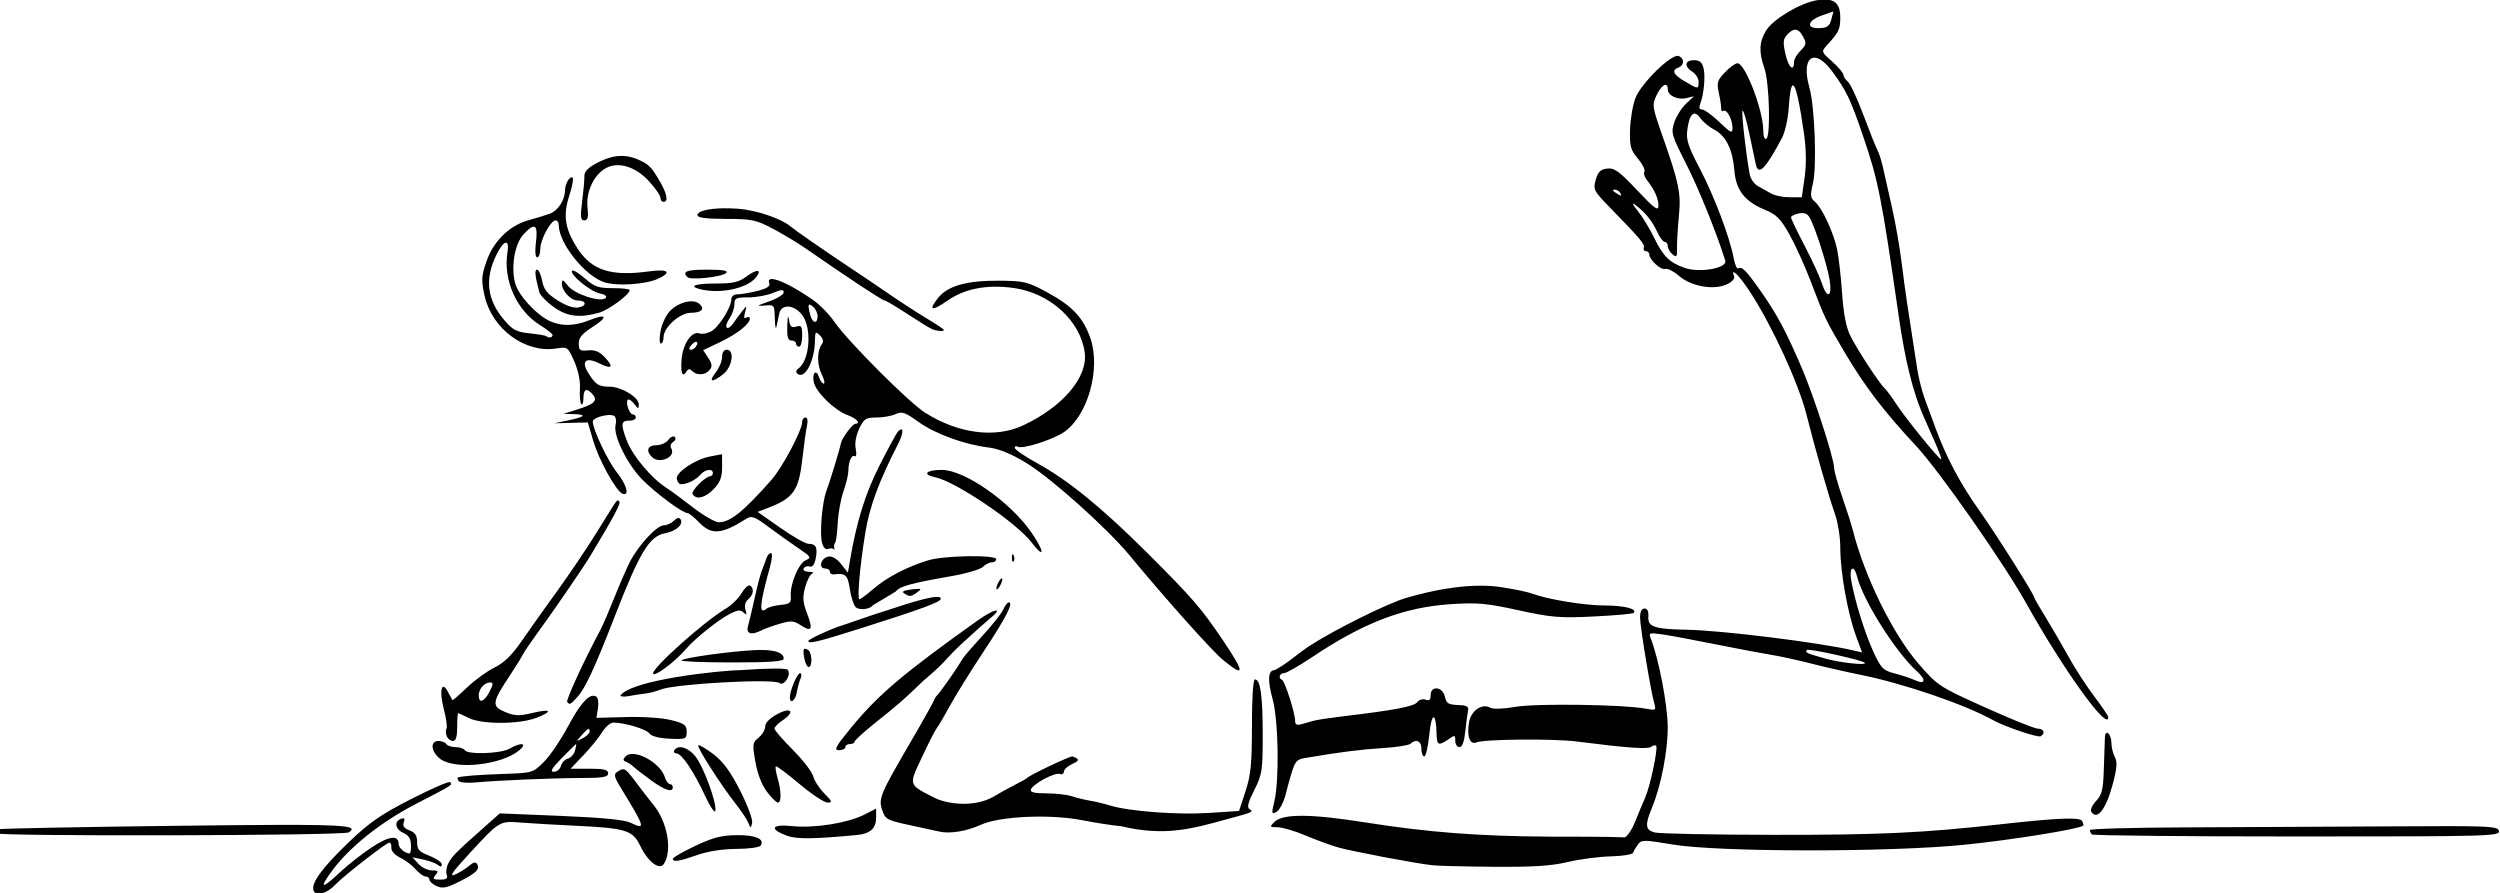 <?xml version="1.0" encoding="UTF-8"?>
<svg width="215.06mm" height="76.811mm" version="1.1" viewBox="0 0 215.06 76.811" xmlns="http://www.w3.org/2000/svg">
<g transform="translate(268.38 28.325)">
<path transform="scale(.265)" d="m-420.36-107.05c-0.811-2e-3 -1.73 0.09-2.764 0.273-5.423 0.961-14.118 6.18-16.324 9.799-2.258 3.703-2.404 6.979-0.547 12.25 1.602 4.545 2.08 21.983 0.627 22.881-0.58 0.358-0.995-0.764-0.998-2.697-0.011-6.576-5.863-21.809-8.379-21.809-0.682 0-2.505 1.32-4.051 2.934-2.505 2.614-2.722 3.349-1.982 6.75 0.457 2.099 0.79 4.375 0.738 5.057-0.051 0.682 0.282 1.005 0.742 0.721 1.092-0.675 2.938 2.812 2.938 5.549 0 1.886-0.506 1.657-4.25-1.924-2.337-2.235-4.861-4.068-5.607-4.074-0.893-0.007-1.115-0.61-0.65-1.762 1.212-3.005 1.784-9.017 1.113-11.689-0.473-1.887-1.297-2.561-3.125-2.561-2.986 0-3.246 2.04-0.48 3.768 1.1 0.687 2 2.147 2 3.242 0 2.467-0.083 2.465-4.443-0.107-3.825-2.256-4.444-3.625-2.057-4.541 1.936-0.743 1.934-2.98-2e-3 -3.723-2.186-0.839-12.011 8.691-13.945 13.525-0.884 2.209-1.691 6.833-1.793 10.277-0.163 5.502 0.144 6.656 2.533 9.496 1.496 1.778 2.448 3.673 2.115 4.211-0.333 0.538 3e-3 1.736 0.744 2.664 2.466 3.086 3.847 6.135 3.82 8.424-0.023 1.877-1.213 1.013-6.953-5.057-5.804-6.137-7.371-7.269-9.689-7-2.161 0.251-2.974 1.048-3.713 3.641-0.901 3.159-0.679 3.593 4.588 9 10.011 10.278 11.387 11.909 11.006 13.051-0.207 0.621 0.109 1.129 0.705 1.129 0.596 0 1.084 0.47 1.084 1.043 0 1.765 3.774 5.201 5.176 4.713 0.729-0.254 2.736 0.764 4.461 2.262 3.899 3.384 11.127 4.698 15.412 2.801 1.659-0.734 2.762-1.869 2.494-2.566-1.256-3.272 1.492-0.62 5.176 4.998 7.043 10.741 15.776 29.723 18.287 39.75 2.604 10.396 7.314 26.868 9.088 31.787 1.121 3.109 1.906 7.906 1.906 11.641 0 7.713 2.403 21.148 5.088 28.445l1.977 5.373-2.783-0.643c-11.355-2.623-42.817-6.521-54.281-6.725-10.286-0.182-12.534-0.943-12.311-4.164 0.124-1.782-0.306-2.715-1.25-2.715-0.92 0-1.439 1.044-1.439 2.9 0 2.954 3.431 23.691 4.621 27.932 0.615 2.191 0.451 2.292-2.732 1.68-7.059-1.358-35.608-1.766-42.281-0.604-3.999 0.696-7.297 0.806-8.248 0.273-2.628-1.471-6.152 0.899-6.848 4.606-0.849 4.526 0.205 7.548 2.328 6.678 2.63-1.078 24.959-1.279 32.66-0.293 16.194 2.073 23.053 2.564 24.092 1.727 0.601-0.484 1.33-0.644 1.621-0.354 0.719 0.719-1.936 13.238-3.596 16.955-0.737 1.65-2.186 5.114-3.219 7.697-1.033 2.583-2.558 4.871-3.389 5.086-5.429-0.274-17.403-0.202-24.455-0.234-22.936-0.134-39.557-1.414-59.555-4.588-17.993-2.856-26.989-2.899-29.744-0.145-1.579 1.579-1.512 1.684 1.06 1.684 1.509 0 5.544 1.18 8.965 2.623 3.421 1.443 8.244 3.21 10.719 3.926 4.3 1.244 24.188 5.015 30.5 5.785 1.65 0.201 10.65 0.427 20 0.5 12.801 0.1 18.729-0.281 24-1.539 3.85-0.919 10.128-1.746 13.951-1.836 3.823-0.09 7.101-0.617 7.285-1.17 0.184-0.553 0.89-1.761 1.566-2.686 1.151-1.575 1.862-1.576 11.213-6e-3 15.002 2.519 70.539 2.558 94.984 0.068 15.357-1.564 37.198-5.093 38.35-6.197 0.193-0.184 0.015-0.878-0.395-1.541-0.771-1.247-7.893-0.949-26.455 1.113-25.205 2.8-39.191 3.458-73 3.426-20.075-0.019-37.752-0.369-39.281-0.777-3.028-0.809-3.183-2.415-0.787-8.189 2.862-6.899 5.068-18.201 5.057-25.91-0.011-7.195-2.926-22.407-5.553-28.977-0.7-1.75-0.397-1.835 4.154-1.158 2.7 0.402 10.535 1.866 17.41 3.254s14.75 2.876 17.5 3.305c2.75 0.429 8.6 1.704 13 2.832 4.4 1.128 11.6 2.775 16 3.658 13.95 2.801 33.875 9.599 42.896 14.637 3.916 2.187 14.776 5.872 15.672 5.318 1.582-0.978 1.031-2.459-0.916-2.459-1.017 0-8.729-3.103-17.139-6.896-15.039-6.784-15.395-7.018-21.664-14.25-8.297-9.571-17.569-28.451-21.291-43.354-0.412-1.65-1.944-6.451-3.404-10.668-1.46-4.217-2.654-8.492-2.656-9.5-5e-3 -2.994-6.532-23.18-10.453-32.332-5.127-11.965-8.1-17.533-13.352-25-4.811-6.84-6.123-8.162-7.346-7.406-0.411 0.254-1.062-1.239-1.447-3.316-1.255-6.761-6.365-20.269-11.016-29.119-3.777-7.188-4.463-9.315-4.045-12.529 0.685-5.271 2.237-6.678 4.231-3.832 0.853 1.218 2.867 2.895 4.475 3.727 3.819 1.975 6.012 6.385 6.566 13.205 0.531 6.535 3.339 10.125 10.098 12.912 3.611 1.489 4.966 2.876 7.844 8.021 1.913 3.421 5.067 10.409 7.006 15.529 4.376 11.553 4.752 12.333 11.041 22.951 6.421 10.84 12.628 18.953 23.033 30.098 7.361 7.884 28.325 37.815 35.553 50.76 12.198 21.848 26.875 42.244 26.805 37.25-6e-3 -0.412-2.057-3.45-4.557-6.75-2.5-3.3-6.157-8.925-8.127-12.5-1.97-3.575-5.321-9.337-7.445-12.807-2.124-3.469-3.861-6.487-3.861-6.705 0-0.965-12.513-20.78-17.99-28.488-6.041-8.502-10.603-17.101-14.061-26.5-1.012-2.75-2.585-7.025-3.496-9.5-0.911-2.475-2.008-6.75-2.438-9.5-3.233-20.704-4.027-26.114-5.062-34.5-0.645-5.225-2.053-13.325-3.129-18-1.076-4.675-2.36-10.389-2.852-12.699-0.492-2.31-1.329-5.01-1.861-6-0.532-0.99-2.595-6.149-4.584-11.465-1.989-5.316-4.272-10.209-5.072-10.873-0.801-0.664-1.455-1.675-1.455-2.246s-1.629-2.489-3.619-4.26c-3.564-3.171-3.591-3.249-1.75-5.266 3.93-4.305 4.369-5.221 4.369-9.113 0-3.966-1.486-5.765-5-5.775zm2.779 3.879-0.711 2.66c-0.575 2.15-1.329 2.677-3.934 2.758-4.43 0.137-3.794-2.499 1.004-4.158zm-12.525 5.922c0.972-0.067 1.833 0.691 2.688 2.287 1.118 2.089 1.013 2.655-0.832 4.5-1.161 1.161-2.109 2.758-2.109 3.551 0 3.495-1.776 2.06-2.762-2.231-0.904-3.938-0.824-4.998 0.494-6.461 0.941-1.044 1.765-1.595 2.522-1.647zm6.502 9.094c1.494 0.097 3.495 1.542 5.693 4.553 4.596 6.294 5.845 8.912 9.896 20.75 5.005 14.623 6.002 19.662 11.676 59 2.026 14.044 4.635 24.54 7.953 32 0.979 2.2 2.74 6.207 3.914 8.904 1.175 2.697 2.017 5.015 1.873 5.15-0.432 0.406-11.437-13.1-14.455-17.74-1.543-2.373-3.308-4.764-3.924-5.314-1.668-1.489-8.809-12.419-11.107-17-1.381-2.754-2.225-7.116-2.707-14-0.385-5.5-1.125-11.929-1.647-14.287-1.216-5.506-4.857-13.287-7.119-15.213-1.524-1.298-1.618-2.107-0.693-6 1.319-5.555 0.614-24.868-1.135-31.059-1.786-6.322-0.708-9.906 1.781-9.744zm-48.471 8.816c0.435 0.018 0.715 0.48 0.715 1.451 0 2.05 3.216 3.548 6.088 2.834l2.412-0.6-2.615 2.478c-1.439 1.363-3.143 4.076-3.787 6.029-1.103 3.344-0.88 4.126 3.848 13.422 4.082 8.025 9.964 22.585 12.715 31.473 0.747 2.413-8.278 4.017-13.162 2.338-4.896-1.683-7.035-3.8-9.949-9.84-1.353-2.804-3.717-6.675-5.254-8.6-1.831-2.294-2.111-2.983-0.809-2 3.215 2.428 5.525 5.281 7.082 8.75 0.802 1.788 1.903 3.25 2.445 3.25s0.986 0.619 0.986 1.377c0 0.758 0.695 1.954 1.543 2.658 1.34 1.112 1.53 0.834 1.453-2.127-0.049-1.874 0.219-6.437 0.594-10.139 0.76-7.5 0.09-10.792-5.32-26.184-3.362-9.565-3.428-10.031-1.893-13.25 1.024-2.147 2.183-3.352 2.908-3.322zm41.363 0.182c0.9 0.079 2.116 5.408 3.6 15.898 0.697 4.928 0.755 9.841 0.164 14l-0.912 6.406h-3.934c-2.163 0-4.863-0.545-6-1.211-1.137-0.666-3.057-1.739-4.268-2.387-1.21-0.648-2.422-2.354-2.691-3.791-1.242-6.609-2.778-20.272-2.33-20.721 0.274-0.274 1.242 3.012 2.15 7.305 0.909 4.292 1.864 8.801 2.123 10.02 0.844 3.971 3.123 1.693 8.547-8.539 0.969-1.828 1.942-6.213 2.162-9.746 0.305-4.886 0.773-7.289 1.389-7.234zm-380.4 22.879c-2.386 0.033-4.873 0.754-7.629 2.176-3.007 1.552-4.344 2.871-4.303 4.25 0.033 1.1-0.293 4.812-0.725 8.25-0.653 5.197-0.537 6.25 0.689 6.25 1.138 0 1.375-0.973 1.037-4.25-0.513-4.976 2.027-10.468 5.848-12.646 4.027-2.296 9.651-0.637 14.072 4.152 2.07 2.242 3.764 4.677 3.764 5.41s0.45 1.334 1 1.334c1.629 0 1.15-2.628-1.219-6.693-2.736-4.694-3.55-5.506-7.078-7.068-1.808-0.8-3.601-1.19-5.457-1.164zm-16.082 6.947c-0.86 0.003-2.132 2.298-2.148 4.182-0.029 3.178-2.264 6.658-4.894 7.617-1.441 0.525-4.562 1.483-6.934 2.127-6.192 1.681-11.449 6.838-13.688 13.424-1.645 4.839-1.712 6.104-0.584 11.145 2.407 10.754 13.199 18.681 23.244 17.074 3.681-0.589 3.779-0.519 5.85 4.156 1.304 2.944 2.009 6.359 1.85 8.971-0.141 2.32 0.057 4.533 0.441 4.918 0.384 0.385 0.699-0.502 0.699-1.969 0-2.999 1.132-3.417 3.035-1.123 1.666 2.008 0.516 3.108-5.092 4.867l-4.443 1.393 3.416 0.1c4.343 0.126 3.578 0.903-2.027 2.061l-4.389 0.906 10.918-0.273 1.758 5.953c1.894 6.413 7.539 16.563 9.574 17.217 2.288 0.735 1.291-2.927-1.891-6.943-2.948-3.723-7.783-13.898-7.836-16.492-0.027-1.348 5.422-2.791 6.957-1.842 0.566 0.349 0.772 1.653 0.459 2.898-0.854 3.401 3.723 12.754 8.707 17.793 4.422 4.471 12.989 10.82 14.598 10.82 0.486 0 2.175 1.35 3.756 3 4.022 4.198 7.243 3.984 15.162-1.008 1.964-1.238 2.652-1.001 7.5 2.588 2.936 2.173 7.3 5.276 9.697 6.896 4.054 2.741 4.214 3.012 2.279 3.875-2.321 1.036-5.126 7.803-4.83 11.648 0.167 2.172-0.268 2.544-3.305 2.832-1.923 0.182-3.989 0.742-4.592 1.242-2.519 2.091-2.233-1.439 1.08-13.324 0.75-2.69 0.917-4.75 0.385-4.75-0.517 0-1.19 0.787-1.498 1.75-0.308 0.963-0.936 2.65-1.395 3.75-0.459 1.1-1.53 5.15-2.381 9-0.851 3.85-1.837 8.012-2.191 9.25-0.706 2.463 1.118 3.028 4.352 1.348 0.955-0.496 3.629-1.461 5.941-2.144 3.656-1.08 4.547-1.018 6.836 0.482 3.571 2.34 4.059 1.423 2.047-3.846-1.379-3.612-1.498-5.208-0.627-8.443 0.591-2.195 1.629-4.216 2.307-4.49 0.678-0.274 0.194-0.533-1.076-0.576-1.37-0.047-2.04-0.515-1.648-1.148 0.363-0.588 1.238-0.844 1.947-0.572 0.813 0.312 1.512-0.625 1.895-2.535 0.718-3.591 0.134-4.824-2.287-4.824-0.981 0-5.106-2.333-9.168-5.186l-7.385-5.186 3.478-1.332c8.154-3.122 9.899-5.637 11.049-15.912 0.485-4.336 1.153-9.122 1.484-10.635 0.366-1.673 0.18-2.75-0.477-2.75-0.594 0-1.08 0.666-1.08 1.48 0 2.669-6.424 14.751-10 18.809-8.945 10.148-13.368 13.711-17.02 13.711-1.216 0-4.972-2.145-8.346-4.768-3.374-2.622-7.26-5.484-8.635-6.359-4.913-3.129-11.068-10.456-12.914-15.373-2.066-5.501-1.917-6.5 0.973-6.5 1.067 0 1.941-0.45 1.941-1s-0.419-1-0.932-1c-1.134 0-2.49-3.91-1.648-4.752 0.331-0.331 1.257 0.266 2.059 1.326 1.334 1.764 1.46 1.777 1.49 0.162 0.041-2.287-5.62-5.723-9.469-5.748-3.577-0.023-4.473-0.591-6.865-4.346-2.491-3.91-0.895-5.418 3.443-3.254 4.161 2.076 4.912 1.295 1.869-1.943-1.741-1.853-3.218-2.466-5.42-2.246-2.637 0.263-3.03-0.021-3.053-2.199-0.02-1.876 1.07-3.199 4.365-5.301 5.259-3.354 4.826-4.583-0.818-2.324-4.842 1.937-8.916 2.067-12.725 0.404-4.396-1.919-10.332-8.322-11.441-12.342-1.446-5.236-0.166-12.81 2.684-15.885 3.674-3.965 4.76-3.31 4.059 2.447-0.376 3.089-0.225 5 0.396 5 0.553 0 1.008-1.238 1.01-2.75 4e-3 -3.012 3.364-9.25 4.982-9.25 0.558 0 1.014 0.7 1.014 1.555 0 5.847 8.441 16.447 14.758 18.531 4.057 1.339 13.438 0.727 17.492-1.141 4.637-2.136 3.24-3.244-3-2.381-12.305 1.702-18.617-0.346-23.23-7.535-4.045-6.303-4.702-10.646-2.588-17.107 0.925-2.828 1.406-5.416 1.07-5.752-0.101-0.101-0.215-0.149-0.338-0.148zm338.53 3.994c0.655-0.008 1.469 0.434 1.809 0.984 0.767 1.242 0.421 1.242-1.5 0-0.901-0.582-1.024-0.975-0.309-0.984zm-289.46 6.061c-4.797 0.096-8.234 0.941-8.232 2.219 8.7e-4 0.851 2.715 1.212 9.25 1.227 8.434 0.019 9.777 0.298 15.248 3.186 3.3 1.742 8.143 4.658 10.762 6.481 13.009 9.051 24.762 16.812 25.459 16.814 0.428 0.001 3.786 1.979 7.461 4.394 3.675 2.415 7.275 4.628 8 4.918 1.676 0.67 3.818 0.816 3.818 0.26 0-0.235-2.362-1.833-5.25-3.553-2.888-1.719-8.175-5.13-11.75-7.576-3.575-2.447-7.175-4.897-8-5.447-0.825-0.55-3.525-2.351-6-4-7.91-5.271-17.458-11.898-18.783-13.037-2.916-2.507-10.988-5.253-16.811-5.721-1.824-0.146-3.573-0.196-5.172-0.164zm350.53 1.559c1.09 0.038 1.8 0.544 2.377 1.623 1.898 3.546 5.717 15.601 6.412 20.234 0.838 5.589-0.885 6.09-2.603 0.758-0.665-2.062-3.175-7.505-5.578-12.096s-4.369-8.7-4.369-9.133c0-0.433 1.141-1.007 2.535-1.273 0.457-0.087 0.863-0.126 1.227-0.113zm-421.03 9.611c0.675-0.133 0.961 0.895 0.598 3.133-1.459 8.988 3.003 18.953 10.58 23.629 2.222 1.371 4.051 2.83 4.066 3.242 0.029 0.797-1.358 1.028-2.057 0.342-0.229-0.225-2.666-0.643-5.416-0.928-4.259-0.441-5.482-1.083-8.252-4.34-5.594-6.576-6.374-13.349-2.449-21.252 1.192-2.401 2.255-3.693 2.93-3.826zm10.207 8.754c-0.882 0-0.665 2.142 0.742 7.305 0.271 0.993 2.321 3.13 4.557 4.75 4.369 3.165 8.537 3.713 14.766 1.938 3.213-0.916 10-5.92 10-7.373 0-0.34-2.459-0.619-5.465-0.619-4.698 0-5.966-0.44-9.033-3.133-1.963-1.723-3.84-2.861-4.172-2.529-1.041 1.041 5.866 6.753 8.9 7.359 1.748 0.35 2.533 0.94 1.98 1.492-1.555 1.555-10.067-1.192-12.236-3.949-1.644-2.09-1.975-2.207-1.975-0.703 0 2.395 2.862 5.463 5.096 5.463 2.845 0 3.132 1.723 0.375 2.25-1.645 0.314-4.001-0.468-6.857-2.279-3.411-2.163-4.497-3.539-5.027-6.365-0.372-1.983-1.115-3.606-1.65-3.606zm55.266 0c-6.738 0-8.263 0.576-6.451 2.438 1.026 1.054 11.282-0.069 12.592-1.379 0.743-0.743-1.079-1.059-6.141-1.059zm16.121 0.424c-0.657 0.062-1.829 0.632-3.324 1.738-2.596 1.921-4.395 2.338-10.076 2.338-6.588 0-8.945 0.825-5.172 1.81 6.371 1.665 15.194-0.124 18.143-3.68 1.268-1.529 1.275-2.287 0.43-2.207zm4.66 2.615c-0.731 0.056-0.991 0.493-0.658 1.359 0.378 0.984-0.759 1.725-3.836 2.5-2.405 0.606-5.298 1.102-6.43 1.102-1.226 0-2.057 0.651-2.057 1.613 0 2.622-4.07 9.087-6.561 10.42-1.268 0.679-2.962 0.98-3.766 0.672-2.486-0.954-5.444 3.38-5.832 8.545-0.344 4.573 0.301 5.949 1.713 3.664 0.484-0.783 0.975-0.783 1.758 0 1.52 1.52 4.222 1.353 5.633-0.348 0.933-1.124 0.835-1.972-0.451-3.936l-1.641-2.502 5.35-2.531c5.582-2.641 9.797-5.952 9.797-7.695 0-0.561-0.498-0.712-1.107-0.336-0.752 0.464-0.895-0.079-0.447-1.691 0.645-2.327 0.625-2.334-0.938-0.375-0.877 1.1-2.2 2.9-2.941 4-0.741 1.1-1.667 1.691-2.059 1.315-0.391-0.377 0.01-1.715 0.891-2.973 0.881-1.258 1.602-3.312 1.602-4.564 0-2.035 0.482-2.277 4.531-2.277 2.493 0 6.093-0.652 8-1.449 2.716-1.135 3.469-1.173 3.469-0.176 0 0.7-2.138 2.021-4.75 2.932-4.033 1.407-4.259 1.609-1.5 1.348 3.224-0.305 3.25-0.27 3.365 4.269 0.064 2.517 0.306 3.676 0.539 2.576 0.233-1.1 0.64-3.013 0.904-4.25 0.679-3.183 4.729-2.972 7.369 0.385 3.357 4.268 2.559 15.056-1.299 17.561-0.589 0.383-0.726 1.042-0.303 1.465 2.333 2.333 5.7-3.757 5.816-10.523 0.052-3.052 0.202-3.22 1.621-1.801 1.056 1.056 1.256 1.985 0.613 2.863-1.594 2.175-1.606 6.64-0.027 9.805 0.823 1.649 1.109 2.996 0.639 2.996s-1.143-0.906-1.494-2.014c-0.893-2.813-2.334-1.585-1.746 1.488 0.614 3.21 6.759 9.218 10.996 10.75 2.931 1.06 4.417 2.726 2.504 2.807-0.926 0.039-4.366 4.673-4.668 6.287-0.346 1.852-3.712 12.926-4.723 15.537-1.347 3.479-2.224 13.553-1.449 16.641 0.437 1.741 1.165 2.497 2.068 2.15 0.766-0.294 1.573-0.221 1.793 0.16 0.22 0.382 0.282 0.175 0.135-0.459-0.147-0.634-0.014-1.406 0.295-1.715 0.309-0.309 0.684-3.166 0.834-6.348 0.15-3.182 0.986-7.81 1.855-10.285 0.87-2.475 1.588-5.476 1.596-6.668 0.021-3.051 1.063-5.418 2.103-4.775 0.484 0.299 0.616-0.777 0.293-2.391-0.363-1.813 0.069-4.316 1.129-6.551 1.532-3.228 2.127-3.615 5.555-3.615 2.111 0 4.923-0.494 6.248-1.098 2.087-0.951 3.077-0.617 7.416 2.5 5.444 3.911 14.879 7.362 22.762 8.324 3.382 0.413 7.324 2.025 12.227 5.002 8.055 4.89 26.214 21.134 33.547 30.006 11.641 14.086 26.784 31.032 30.348 33.963h2e-3c7.15 5.881 7.159 4.276 0.039-6.273-7.152-10.598-9.892-13.763-24.65-28.492-14.656-14.626-25.59-23.533-35.752-29.123-3.987-2.194-7.25-4.424-7.25-4.957 0-0.533 0.434-0.701 0.965-0.373 1.452 0.897 11.443-2.271 15.066-4.777 7.667-5.304 11.928-20.381 8.566-30.318-2.271-6.713-5.898-10.597-13.992-14.986-6.385-3.462-7.53-3.745-15.5-3.818-10.594-0.097-16.817 1.64-19.973 5.572-3.318 4.134-2.116 4.498 3.008 0.912 5.609-3.925 12.955-5.323 21.553-4.106 11.789 1.669 21.636 10.628 23.02 20.941 1.072 7.992-7.111 17.654-20.057 23.682-9.037 4.208-21 2.647-31.756-4.143-5.257-3.319-25.17-23.264-29.412-29.459-1.657-2.42-4.807-5.644-7-7.166-5.961-4.137-10.997-6.641-13.166-6.773-0.123-0.007-0.237-0.008-0.342 0zm-26.006 7.234c-2.252 0.019-5.099 1.23-6.975 3.227-1.238 1.317-2.585 4.218-2.992 6.447-0.407 2.229-0.351 4.053 0.125 4.053 0.476 0 0.865-0.934 0.865-2.076 0-3.185 5.302-7.924 8.865-7.924 3.55 0 4.7-1.285 2.664-2.975-0.63-0.523-1.529-0.76-2.553-0.752zm38.414 1.062c0.236 0.012 0.603 0.244 1.109 0.664 0.825 0.685 1.5 2.09 1.5 3.123 0 2.611-1.639 2.353-2.369-0.373-0.645-2.408-0.759-3.441-0.24-3.414zm-6.943 3.998c-0.135 0.039-0.237 1.025-0.297 2.916-0.114 3.622 0.206 4.75 1.35 4.75 0.825 0 1.5 0.45 1.5 1 0 0.55 0.45 1 1 1 0.55 0 1-1.604 1-3.566 0-3.069-0.27-3.482-1.93-2.955-1.54 0.489-2.014 0.048-2.35-2.184-0.101-0.668-0.193-0.984-0.273-0.961zm-29.748 8.098c0.343 0.103 0.38 0.631-0.158 1.502-0.363 0.587-1.138 1.066-1.723 1.066-0.663 0-0.588-0.573 0.201-1.523 0.686-0.826 1.336-1.148 1.68-1.045zm9.801 2.568c-0.911 0-1.5 0.93-1.5 2.365 0 1.301-0.932 3.551-2.072 5-2.479 3.152-1.223 3.442 2.438 0.562 2.981-2.345 3.78-7.928 1.135-7.928zm56.654 25.838c-0.238 1.94e-4 -0.593 0.226-1.066 0.729-0.484 0.513-3.163 5.434-5.953 10.934-4.639 9.147-7.451 18.185-9.621 30.92l-0.668 3.92-2.219-2.783c-1.4-1.756-2.934-2.644-4.16-2.408-2.381 0.458-3.296 3.852-1.039 3.852 0.865 0 1.572 0.471 1.572 1.045 0 0.574 0.562 0.97 1.25 0.881 3.796-0.493 4.538 0.177 5.217 4.703 0.382 2.546 1.196 5.167 1.81 5.824 1.219 1.305 4.919 0.766 5.723-0.57 2.633-1.531 5.483-3.211 7.418-4.439 1.208-1.651 4.968-2.677 18.424-5.027 4.588-0.802 9.009-2.124 9.822-2.938 0.813-0.813 2.123-1.478 2.908-1.478 0.786 0 1.428-0.45 1.428-1 0-1.496-16.943-1.226-22.092 0.352-6.895 2.112-13.319 5.452-17.703 9.205-2.213 1.894-4.283 3.443-4.602 3.443-0.813 0 0.09-10.431 1.852-21.377 1.384-8.599 4.407-16.831 10.65-28.992 1.415-2.755 1.762-4.794 1.049-4.793zm-73.928 2.295c-0.483-0.022-1.141 0.398-1.668 1.119-0.703 0.962-2.466 1.748-3.918 1.748-2.798 0-3.468 1.772-1.439 3.801 2.494 2.494 8.01-0.035 6.258-2.869-0.393-0.636-0.107-1.53 0.635-1.988 0.742-0.459 0.986-1.195 0.545-1.637-0.11-0.11-0.251-0.167-0.412-0.174zm15.773 5.777-3.75 0.699c-4.886 0.913-11.276 5.147-10.953 7.258 0.137 0.898 0.689 1.692 1.227 1.764 1.676 0.223 5-1.352 6.391-3.027 1.476-1.779 4.086-2.164 4.086-0.604 0 0.55-0.338 1.018-0.75 1.037-1.728 0.083-6.449 4.831-5.818 5.852 1.191 1.927 4.097 1.212 6.881-1.693 2.053-2.143 2.688-3.805 2.688-7.045zm71.309 5.09c-5.042-6.69e-4 -6.48 1.516-2.242 2.363 6.631 1.326 26.462 14.706 31.408 21.191 4.295 5.633 4.285 3.064-0.014-3.178-6.872-9.979-21.748-20.376-29.152-20.377zm-105.13 9.891c-0.473-0.045-1.423 1.587-6.697 10.109-3.233 5.225-9.052 13.87-12.93 19.213-3.878 5.343-9.076 12.658-11.551 16.256-3.233 4.699-5.739 7.148-8.902 8.699-2.421 1.187-6.436 4.108-8.922 6.49s-4.607 4.22-4.713 4.086c-0.106-0.134-0.752-1.317-1.436-2.629-2.077-3.985-2.938-0.498-1.365 5.525 0.779 2.982 1.174 5.818 0.875 6.301-0.298 0.483-0.269 1.594 0.066 2.469 0.336 0.875 1.238 1.59 2.004 1.59 0.984 0 1.393-1.32 1.393-4.5 0-2.475 0.155-4.5 0.346-4.5s1.75 0.701 3.465 1.557c4.271 2.131 16.609 2.059 22.072-0.127 5.465-2.187 4.557-2.975-1.697-1.475-4.103 0.984-5.539 0.923-8.627-0.367-4.419-1.846-4.271-3.076 1.395-11.623 2.018-3.045 3.978-6.195 4.354-7 0.376-0.805 2.495-3.94 4.709-6.965 5.255-7.179 14.976-21.368 17.373-25.357 7.529-12.531 9.799-16.789 9.246-17.342-0.194-0.194-0.299-0.395-0.457-0.41zm19.736 5.729c-0.409-0.035-0.933 0.257-1.549 0.873-0.829 0.829-2.324 1.508-3.32 1.508-2.222 0-8.244 6.51-10.977 11.867-1.11 2.176-3.417 7.478-5.127 11.783-1.71 4.305-3.717 8.957-4.459 10.338-5.277 9.822-11.286 22.874-10.77 23.391 0.894 0.894 1.004 0.842 3.191-1.506 2.591-2.782 5.663-9.364 12.074-25.873 8.292-21.354 11.377-26.468 16.545-27.438 3.589-0.673 6.021-2.874 5-4.525-0.159-0.258-0.364-0.397-0.609-0.418zm108.45 11.727c-0.152-0.023-0.255 0.342-0.285 1.07-0.043 1.054 0.191 1.645 0.523 1.312 0.332-0.332 0.369-1.194 0.08-1.916-0.12-0.299-0.227-0.453-0.318-0.467zm272.65 4.682c0.427 0.007 0.983 0.829 1.43 2.607 1.956 7.794 12.528 24.525 19.445 30.771 1.159 1.047 2.107 2.284 2.109 2.75-1e-3 1.03-0.886 0.983-3.5-0.188-1.1-0.493-3.8-1.363-6-1.934-3.558-0.923-4.296-1.674-6.674-6.787-2.805-6.031-6.256-17.138-7.301-23.498-0.393-2.392-0.058-3.731 0.49-3.723zm-276.21 3.172c-0.175 0.004-0.469 0.285-0.803 0.801-0.533 0.825-0.969 1.95-0.969 2.5 0 0.55 0.436 0.325 0.969-0.5 0.533-0.825 0.969-1.95 0.969-2.5 0-0.206-0.061-0.303-0.166-0.301zm-81.959 2.289c-0.594 0.025-1.647 1.064-2.518 2.537-0.995 1.684-3.322 3.954-5.17 5.045-7.07 4.171-24.405 19.718-23.543 21.113 0.608 0.984 7.108-3.903 10.605-7.975 3.057-3.559 10.486-9.504 14.383-11.51 2.418-1.244 3.38-1.333 4.363-0.398 1.001 0.952 1.129 0.764 0.625-0.91-0.397-1.319-0.064-2.58 0.889-3.371 1.71-1.419 1.997-3.608 0.588-4.479-0.064-0.04-0.138-0.056-0.223-0.053zm237.42 0.1c-7.008-0.001-15.333 1.362-24.324 4.012-6.229 1.836-23.893 10.658-31.775 15.871-3.591 2.44-7.264 5.785-10.795 7.529-2.15 0-2.38 3.164-0.676 9.342 1.925 6.979 2.241 26.331 0.547 33.385-0.93 3.87-0.868 4.146 0.732 3.289 0.961-0.514 2.307-3.09 2.992-5.725 2.838-10.919 2.985-11.193 6.354-11.773 10.6-1.828 18.131-2.792 25.184-3.221 4.4-0.268 8.429-0.893 8.951-1.391 1.788-1.703 3.549-0.912 3.549 1.594 0 1.375 0.423 2.5 0.939 2.5s1.26-3.258 1.652-7.24c0.716-7.266 2.181-7.272 2.338-0.01 0.079 3.661 0.669 3.92 3.848 1.693 2.081-1.458 2.223-1.426 2.223 0.5 0 1.131 0.613 2.057 1.361 2.057 0.904 0 1.543-1.759 1.908-5.25 0.302-2.888 0.703-5.925 0.891-6.75 0.229-1.005-0.485-1.535-2.16-1.607-4.466-0.194-4.774-0.36-5.41-2.893-0.803-3.201-4.59-3.525-4.59-0.393 0 1.535-0.441 1.937-1.627 1.482-0.904-0.347-2.126 0.022-2.75 0.832-1.072 1.391-7.245 2.557-24.465 4.621-4.038 0.484-8.2 1.124-9.25 1.42-1.05 0.296-2.808 0.793-3.908 1.105-1.448 0.411-2 0.09-2-1.162 0-2.46-3.32-12.841-4.234-13.24-1.295-0.565-0.846-2.166 0.607-2.166 0.756 0 4.918-2.375 9.25-5.277 16.635-11.146 29.757-16.153 44.906-17.135 8.672-0.562 11.649-0.293 22 1.977 10.671 2.34 13.32 2.56 24.396 2.022 6.834-0.332 12.671-0.849 12.971-1.148 1.312-1.312-2.935-2.407-9.396-2.422-6.687-0.015-18.689-1.997-23.742-3.918-1.306-0.497-5.785-1.419-9.951-2.051-2.019-0.306-4.209-0.459-6.545-0.459zm-182.32 1.031c-0.436-0.024-1.233 0.051-2.455 0.193-2.569 0.3-3.293 0.698-2.352 1.295 1.815 1.15 2.176 1.115 4.271-0.418 0.983-0.719 1.261-1.03 0.535-1.07zm6.025 2.611c-2.076-0.083-7.339 1.317-16.215 4.293-4.856 1.45-11.788 4.004-15.006 5.029-3.415 1.042-10.75 4.435-10.75 4.973 0 1.057 3.27 0.271 17.062-4.106 20.119-6.384 25.938-8.542 25.938-9.615 0-0.354-0.337-0.547-1.029-0.574zm23.104 1.77c-0.414 0-1.235 1.056-1.822 2.346-0.588 1.29-3.472 4.95-6.41 8.135-2.938 3.185-5.935 6.637-6.66 7.672-1.756 3.013-6.947 10.582-8.873 12.598-0.346 0.963-3.649 6.925-7.34 13.25-10.723 18.376-11.252 19.612-10.008 23.383 1.009 3.057 1.525 3.345 8.807 4.906 4.253 0.912 8.632 1.865 9.732 2.117 3.468 0.795 8.841-0.081 13.5-2.203 6.143-2.798 22.54-3.533 32.947-1.475 4.155 0.821 9.915 1.71 12.803 1.975 13.792 3.313 22.719 0.823 33.52-2.135 9.208-2.488 9.368-2.557 7.955-3.43-0.905-0.56-0.512-2.156 1.527-6.195 2.561-5.071 2.748-6.296 2.748-17.943 0-12.68-0.745-18-2.519-18-0.598 0-0.98 5.853-0.98 14.979 0 12.504-0.346 16.034-2.094 21.357l-2.092 6.375-9.834 0.645c-10.179 0.667-25.875-0.511-31.98-2.402-1.925-0.596-4.85-1.302-6.5-1.566s-4.304-0.909-5.898-1.434c-1.595-0.524-5.345-0.953-8.334-0.953-3.9 0-5.319-0.353-5.023-1.25 0.588-1.788 7.813-5.665 9.412-5.051 0.758 0.291 1.344-0.139 1.344-0.984 1.067-2.661 7.556-2.986 2.731-4.715-1.115 0-13.721 5.99-14.73 7-0.275 0.275-2.075 1.292-4 2.26s-5.075 2.711-7 3.873c-6.597 3.674-15.28 2.171-18.906 0.385-8.761-4.497-8.578-3.929-4.244-13.219 2.104-4.511 4.289-8.786 4.856-9.5 0.567-0.714 2.497-3.999 4.289-7.299 1.792-3.3 6.684-11.175 10.871-17.5 7.273-10.987 9.846-16 8.209-16zm-4.029 2.66c-0.655-0.095-2.959 0.995-5.92 3.106-24.511 17.472-32.396 24.151-41.297 34.984-4.986 6.068-5.62 7.25-3.893 7.25 1.135 0 2.064-0.45 2.064-1 0-0.55 0.675-1 1.5-1 0.825 0 1.502-0.338 1.504-0.75s2.808-3 6.236-5.75c8.568-6.873 9.708-7.868 16.09-14.049 8.284-6.968 6.184-6.212 12.83-12.359 3.608-3.324 7.637-6.917 8.951-7.982 1.954-1.584 2.443-2.375 1.934-2.449zm-62.037 12.396c-0.702-0.077-0.75 0.865-0.303 3.193 0.291 1.512 0.926 2.75 1.412 2.75 1.256 0 1.098-4.749-0.184-5.541-0.386-0.238-0.692-0.377-0.926-0.402zm325.5 0.338c2.346-0.016 17.612 3.403 18.406 4.191 0.996 0.989-7.895 0.046-12.916-1.369-6.065-1.71-6.59-1.961-5.779-2.772 0.033-0.033 0.133-0.05 0.289-0.051zm-339.82 0.061c-0.683-2e-3 -1.413 0.015-2.188 0.053-7.993 0.39-22.822 2.464-23.699 3.314-0.385 0.373 6.925 0.678 16.246 0.678 12.628 0 16.949-0.31 16.951-1.215 4e-3 -1.848-2.527-2.818-7.311-2.83zm4.123 6.041c-2.582 0.014-6.131 0.17-10.262 0.465-7.535 0.13-35.832 3.169-39.537 8.264-6e-3 0.399 1.226 0.486 2.738 0.193s3.875-0.654 5.25-0.801 3.625-0.73 5-1.297c4.559-1.88 36.764-3.653 38.68-2.129 1.482 1.178 3.967-2.945 2.6-4.312-0.271-0.271-1.887-0.397-4.469-0.383zm8.498 1.504c-0.917 0-3.309 5.653-3.309 7.822 0 2.356 1.786 1.105 2.246-1.572 0.26-1.512 0.807-3.538 1.219-4.5 0.412-0.963 0.342-1.75-0.156-1.75zm-100.58 3c1.051 0 1.003 0.622-0.227 3-1.73 3.345-3.5 3.954-3.5 1.201 0-2.117 1.849-4.201 3.727-4.201zm33.613 4.322c-1.995-0.151-4.7 3.078-8.355 9.938-2.315 4.344-5.831 9.521-7.816 11.506-3.577 3.577-3.694 3.612-13.139 3.928-8.21 0.274-13.703 0.711-14.838 1.18-0.17 0.07-0.045 0.554 0.277 1.076 0.323 0.522 2.711 0.757 5.309 0.521 7.7-0.698 25.086-1.43 34.473-1.451 7.102-0.016 8.75-0.302 8.75-1.52 0-1.169-1.343-1.5-6.09-1.5h-6.09l4.184-4.391c2.301-2.415 5.036-5.79 6.076-7.5 1.04-1.71 2.686-3.097 3.656-3.084 3.771 0.052 10.659 2.134 11.686 3.531 0.676 0.921 3.13 1.556 6.578 1.705 5.263 0.228 5.5 0.131 5.5-2.262 0-2.163-0.673-2.671-5-3.773-2.847-0.725-9.155-1.156-14.648-1l-9.648 0.273 0.508-3.123c0.28-1.718 0.028-3.42-0.561-3.783-0.257-0.159-0.526-0.25-0.811-0.271zm62.908 4.764c-0.711 0.035-1.816 0.386-3.248 1.15-2.519 1.344-4 2.84-4 4.039 0 1.047-0.963 2.684-2.139 3.637-2.005 1.624-2.07 2.115-1.049 7.91 0.683 3.876 2.083 7.486 3.756 9.68h2e-3c1.468 1.924 3.064 3.498 3.549 3.498 1.166 0 1.119-3.684-0.102-7.939-0.541-1.885-0.806-3.606-0.588-3.824 0.218-0.218 3.656 2.34 7.639 5.684 3.983 3.344 8.105 6.08 9.162 6.08 1.664 0 1.524-0.398-1.035-2.957-1.627-1.627-3.251-4.132-3.611-5.566-0.36-1.435-3.339-5.301-6.619-8.592-3.28-3.291-5.965-6.4-5.965-6.91 0-0.51 1.125-1.665 2.5-2.566 2.969-1.945 3.312-3.399 1.748-3.322zm-64.512 6c0.196 0.044 0.264 0.346 0.264 0.879 0 0.531-1.012 1.497-2.25 2.147-2.238 1.174-2.24 1.169-0.346-0.965 1.323-1.49 2.006-2.134 2.332-2.061zm492.89 1.256c-0.365-0.066-0.677 0.324-0.736 1.35-0.057 0.995-0.212 5.53-0.344 10.078-0.203 7.017-0.582 8.634-2.5 10.676-1.244 1.323-1.961 2.89-1.596 3.481 1.884 3.048 4.818-0.732 7.016-9.035 1.341-5.067 1.492-7.093 0.641-8.684-0.611-1.141-1.111-3.203-1.111-4.582 0-1.8-0.76-3.174-1.369-3.283zm-541.69 2.658c-2.759 0-2.484 3.428 0.461 5.744 4.731 3.721 19.933 2.125 25.729-2.703 2.845-2.37 0.713-2.738-3.131-0.541-2.858 1.634-13.571 2.003-14.5 0.5-0.34-0.55-1.69-1-3-1-1.31 0-2.66-0.45-3-1-0.34-0.55-1.491-1-2.559-1zm44.674 1c0.109 0-0.052 0.96-0.359 2.133-0.307 1.173-1.349 2.341-2.314 2.594-0.966 0.253-1.982 1.316-2.256 2.365-0.274 1.049-1.308 1.908-2.299 1.908-1.348 0-0.692-1.132 2.613-4.5 2.429-2.475 4.506-4.5 4.615-4.5zm39.83 0.379c-0.09-0.013-0.152-4e-3 -0.186 0.029-0.547 0.547 7.442 13.013 12.234 19.092 1.735 2.2 3.527 4.9 3.984 6 0.807 1.942 0.845 1.944 1.283 0.078 0.249-1.058-1.507-5.766-3.904-10.469-3.202-6.282-5.516-9.427-8.734-11.867-2.107-1.597-4.048-2.773-4.678-2.863zm-5.941 0.629c-0.852-0.03-1.569 0.288-2.004 0.992-0.34 0.55-0.029 1.01 0.691 1.022 1.699 0.028 5.606 5.83 9.34 13.873 1.633 3.517 3.112 5.667 3.287 4.775 0.511-2.598-3.962-14.686-6.59-17.809-1.506-1.79-3.304-2.804-4.725-2.853zm-15.855 2.205c-0.822 0.045-1.518 0.299-1.998 0.811-0.871 0.928-0.842 1.34 0.117 1.691 0.697 0.255 1.822 0.995 2.5 1.645 0.678 0.649 3.234 2.633 5.68 4.41 4.486 3.259 7.053 4.071 7.053 2.231 0-0.55-0.419-1-0.932-1-0.513 0-1.254-1.012-1.645-2.25-1.255-3.973-7.212-7.731-10.775-7.537zm-2.906 4.961c-0.467 0.034-0.959 0.311-1.637 0.74-1.377 0.872-1.21 1.651 1.197 5.586 7.719 12.618 7.955 13.461 3.109 11.076-2.019-0.994-8.994-1.687-22.744-2.256l-19.832-0.82-5.623 5c-8.874 7.892-9.838 8.866-11.057 11.178-0.632 1.198-0.877 2.885-0.545 3.75 0.458 1.193-0.056 1.572-2.127 1.572-2.313 0-2.539-0.229-1.484-1.5 1.049-1.264 0.857-1.5-1.223-1.5-1.357 0-3.323-0.956-4.371-2.125l-1.906-2.125 3.5 0.74c1.925 0.407 4.062 1.194 4.75 1.748 0.865 0.697 1.25 0.637 1.25-0.195 0-0.662-1.8-1.911-4-2.775-3.374-1.325-4-2.02-4-4.443 0-2.139-0.634-3.114-2.481-3.816-1.755-0.667-2.293-1.431-1.84-2.611 0.444-1.157 0.208-1.525-0.77-1.199-2.415 0.804-2.106 3.393 0.551 4.604 1.913 0.871 2.539 1.91 2.539 4.213 0 2.747-0.203 2.948-2 1.986-1.1-0.589-2-1.744-2-2.566 0-3.022-3.141-2.623-8.771 1.115-3.138 2.084-7.657 5.626-10.043 7.871-5.991 5.636-7.119 5.708-3.166 0.203 5.689-7.921 15.99-16.201 27.648-22.223 12.036-6.217 11.921-6.144 11.025-7.039-0.352-0.352-6.042 2.119-12.646 5.492-9.738 4.974-13.536 7.596-20.088 13.869-8.812 8.437-12.48 13.474-11.561 15.871 0.755 1.966 4.311 0.968 7.102-1.994 2.698-2.864 16.506-13.6 17.492-13.6 0.433 0 0.723 0.768 0.646 1.707-0.081 0.989 1.123 2.32 2.861 3.162 1.65 0.799 3.914 2.506 5.031 3.793 1.117 1.286 2.58 2.338 3.25 2.338 0.67 0 1.219 0.46 1.219 1.022 0 0.562 1.059 1.503 2.352 2.092 1.916 0.873 3.288 0.596 7.428-1.502 5.473-2.774 6.712-4.009 5.682-5.676-0.443-0.716-1.2-0.595-2.311 0.371-0.908 0.79-2.718 1.988-4.021 2.664-3.117 1.615-2.265 0.186 3.816-6.414 9.731-10.56 9.828-10.62 16.533-10.086 3.312 0.264 11.421 0.735 18.021 1.047 16.343 0.773 18.524 1.459 20.971 6.592 2.416 5.07 6.22 7.971 7.623 5.812 2.815-4.332 1.18-13.646-3.365-19.174-1.226-1.491-3.744-4.743-5.596-7.229-2.464-3.308-3.364-4.42-4.391-4.346zm82.258 12.785-3.852 1.967c-5.323 2.716-16.265 4.452-23.371 3.709-6.761-0.707-7.655 0.936-1.701 3.125 3.14 1.155 8.8 1.094 22.699-0.242 4.338-0.417 6.225-2.132 6.225-5.66zm-195.46 5.281c-8.171 0.03-18.767 0.137-32.387 0.301-31.156 0.374-56.986 0.883-57.398 1.129-0.412 0.246-0.75 0.82-0.75 1.273 0 1.073 113.1 0.815 114.77-0.262 2.972-1.923 0.283-2.533-24.23-2.441zm706.18 0.402c-4.816-6e-3 -11.082 0.025-19.236 0.076-19.24 0.121-49.043 0.269-66.23 0.33-17.188 0.061-31.25 0.451-31.25 0.865s0.299 1.053 0.666 1.42c0.367 0.367 30.326 0.666 66.574 0.666 62.232 0 65.888-0.098 65.564-1.75-0.239-1.224-1.641-1.588-16.088-1.607zm-556.02 2.926c-4.895 0.054-7.719 0.789-13.438 3.5-3.982 1.888-7.246 3.769-7.25 4.182-0.015 1.167 2.027 0.848 7.99-1.25 3.42-1.203 8.22-1.946 12.691-1.967 4.064-0.018 7.484-0.505 7.863-1.119 1.312-2.123-1.716-3.413-7.857-3.346z"/>
</g>
</svg>
